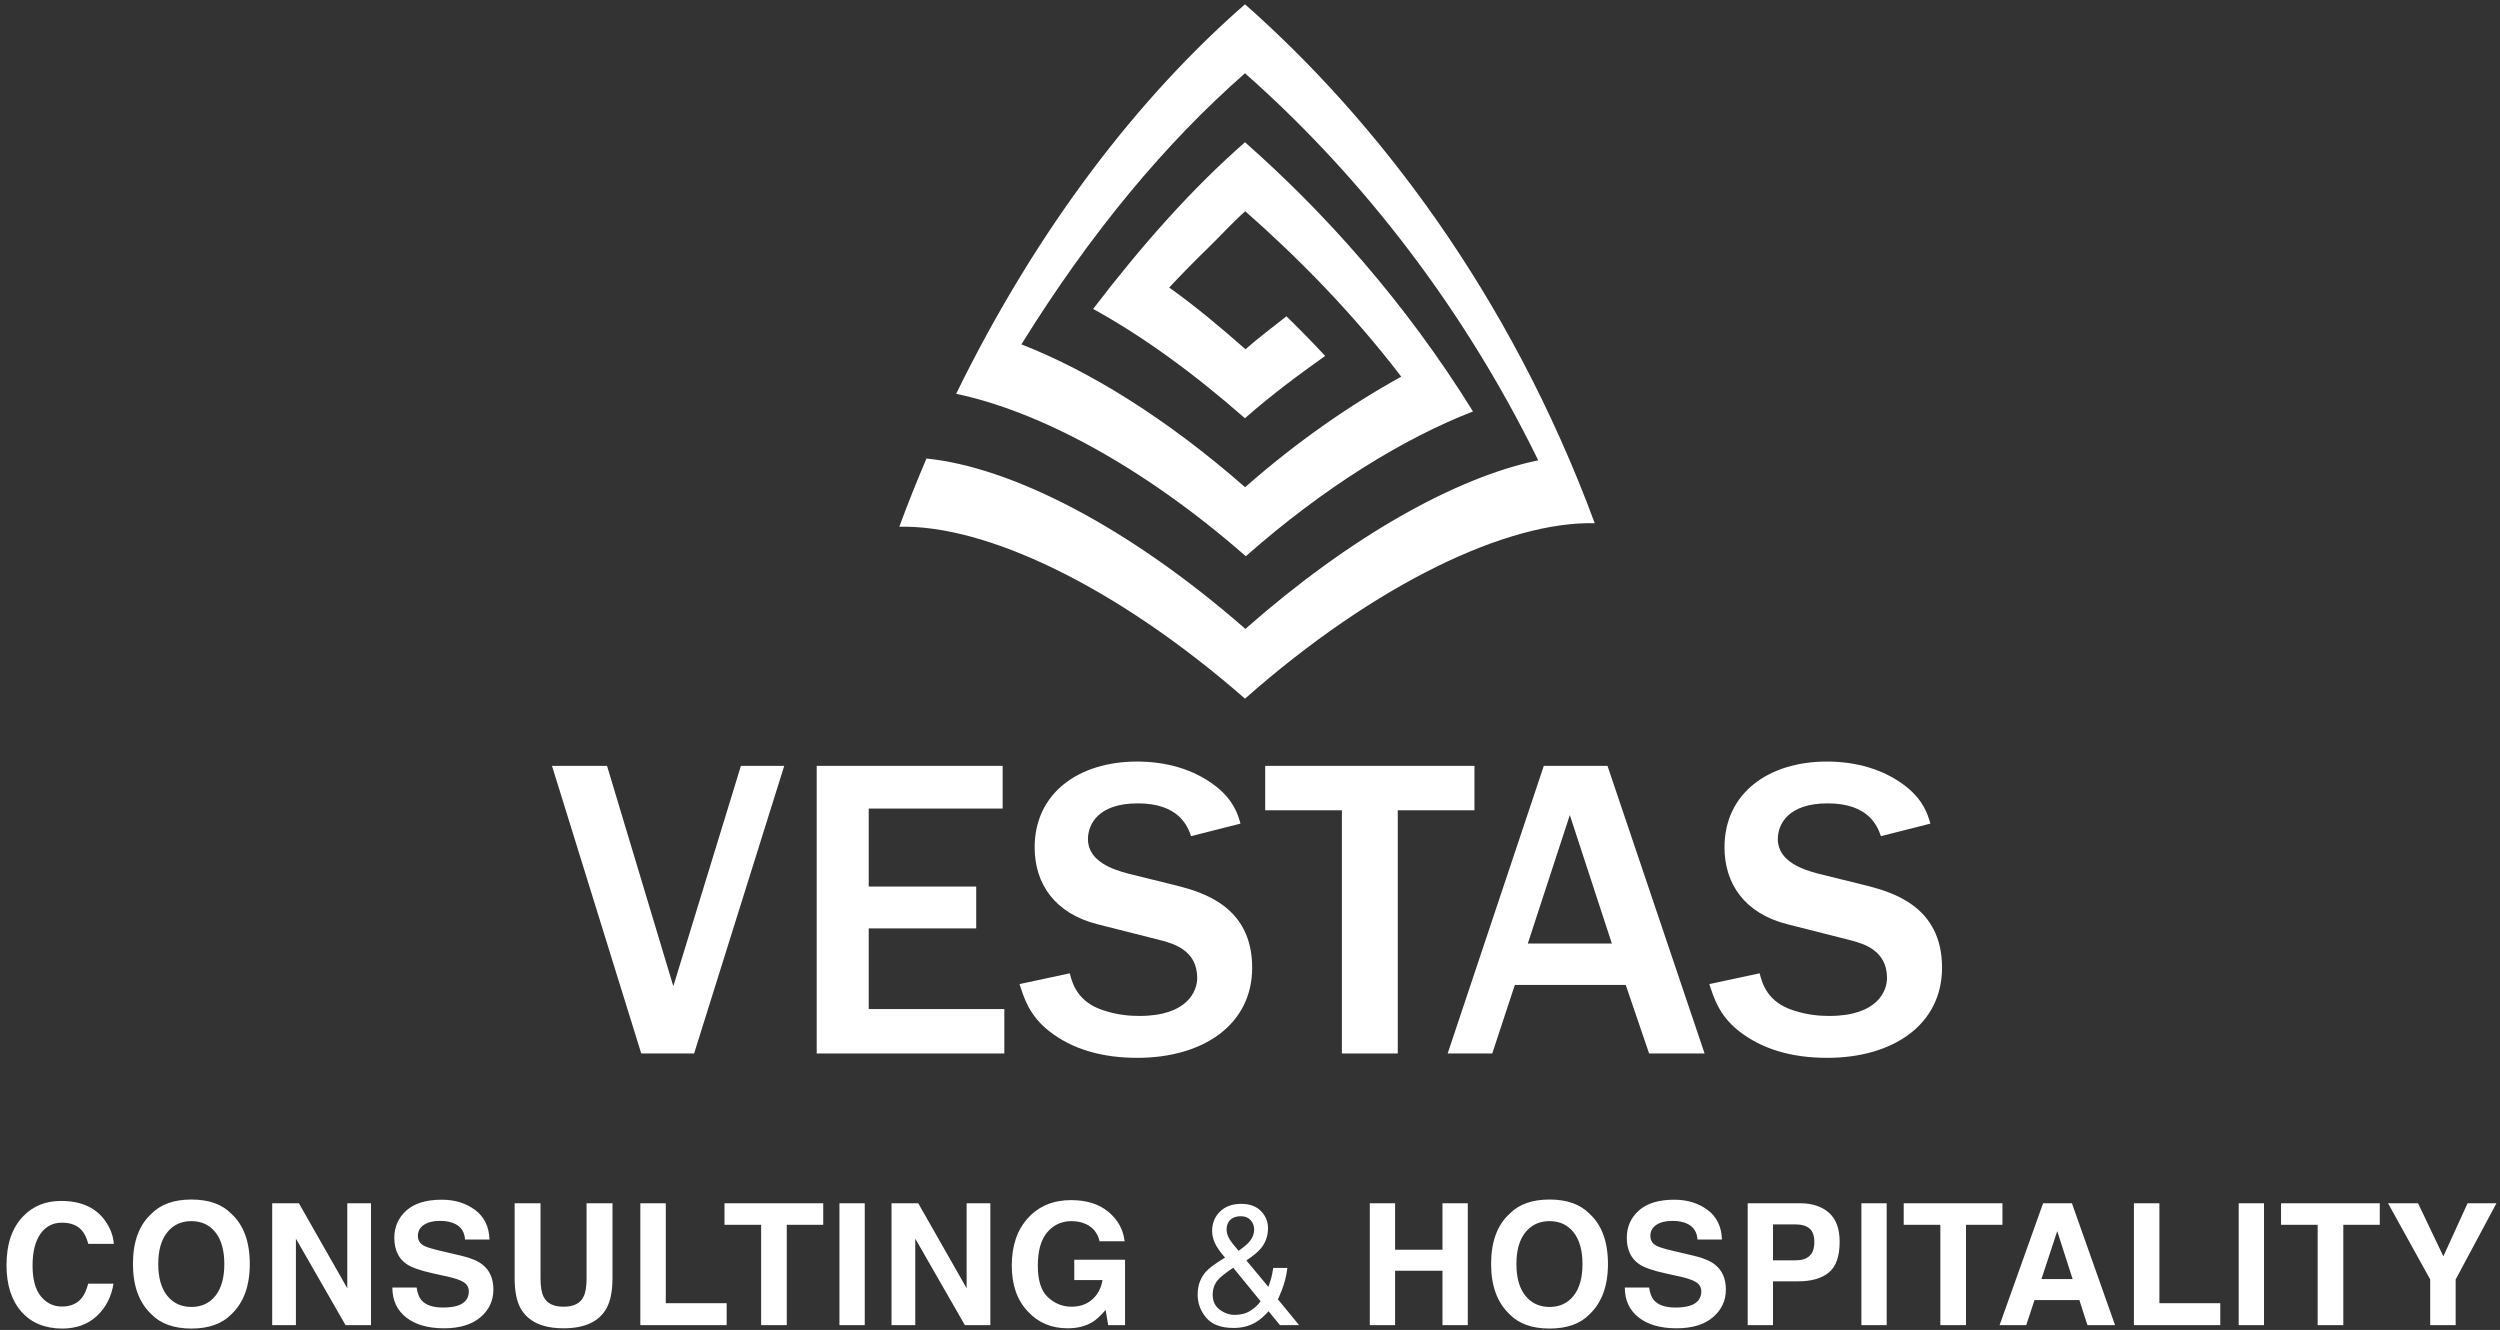 <?xml version="1.0" encoding="UTF-8"?>
<svg width="297px" height="158px" viewBox="0 0 297 158" version="1.1" xmlns="http://www.w3.org/2000/svg" xmlns:xlink="http://www.w3.org/1999/xlink">
    <rect x="0" y="0" width="297" height="158" fill="#333333" stroke="none"/>
    <title>vestas consulting hospitality vector 2 copy 2</title>
    <g id="Page-1" stroke="none" stroke-width="1" fill="none" fill-rule="evenodd">
        <g id="vestas-consulting-hospitality-vector-2-copy-2" transform="translate(0.773, 0.509)" fill="#FFFFFF">
            <g id="vestas-consulting-hospitality-vector" transform="translate(-0, 0)">
                <g id="Group-14" transform="translate(0, -0)">
                    <path d="M142.783,28.91 C144.343,27.401 145.601,25.96 147.163,24.588 C153.355,30.036 159.847,36.586 165.7,44.241 C159.789,47.49 153.402,51.872 147.146,57.372 C137.86,49.238 128.705,43.577 120.571,40.4 C128.792,27.137 137.759,16.403 147.133,8.198 C159.519,19.116 172.312,34.439 181.968,54.175 C172.217,56.208 159.692,63.176 147.18,74.205 C133.254,62.023 119.34,54.98 109.293,53.963 C108.169,56.594 107.086,59.297 106.062,62.07 C116.205,61.807 131.661,68.971 147.133,82.491 C162.773,68.689 178.435,61.391 188.683,61.65 C178.538,34.212 162.612,13.659 147.133,5.68434189e-14 C134.624,10.927 122.571,26.357 112.816,46.277 C122.474,48.298 134.852,54.732 147.229,65.571 C156.613,57.301 165.998,51.572 174.217,48.371 C166.079,35.232 156.415,24.573 147.133,16.39 C140.879,21.865 135.002,28.466 129.092,36.192 C134.944,39.415 140.932,43.745 147.126,49.178 C150.248,46.427 153.578,43.959 156.659,41.776 C155.137,40.139 153.597,38.572 152.055,37.069 C150.499,38.301 148.752,39.607 147.192,40.981 C144.097,38.266 141.181,35.819 138.125,33.651 C139.674,31.999 141.226,30.422 142.783,28.91" id="Fill-6"></path>
                    <polygon id="Fill-7" points="75.407 124.644 64.803 90.476 71.342 90.476 79.218 116.656 87.247 90.476 92.393 90.476 81.687 124.644"></polygon>
                    <polygon id="Fill-8" points="96.252 124.644 96.252 90.476 118.341 90.476 118.341 95.548 102.431 95.548 102.431 104.815 115.2 104.815 115.2 109.785 102.431 109.785 102.431 119.367 118.541 119.367 118.541 124.644"></polygon>
                    <path d="M126.316,115.12 C126.624,116.344 127.244,118.548 130.333,119.525 C132.03,120.086 133.472,120.185 134.603,120.185 C140.318,120.185 141.455,117.212 141.455,115.679 C141.455,112.455 138.772,111.634 137.228,111.221 L129.558,109.277 C124.563,107.996 122.144,104.512 122.144,100.156 C122.144,93.701 127.398,89.964 134.297,89.964 C137.692,89.964 141.039,90.834 143.714,92.934 C145.772,94.571 146.289,96.214 146.597,97.337 L140.727,98.826 C140.318,97.65 139.285,94.931 134.4,94.931 C129.664,94.931 128.476,97.44 128.476,99.184 C128.476,101.845 131.518,102.822 133.262,103.278 L139.083,104.716 C142.017,105.487 147.985,107.124 147.985,114.449 C147.985,121.214 142.172,125.162 134.346,125.162 C130.228,125.162 126.624,124.187 123.792,121.93 C121.478,120.086 120.859,117.983 120.347,116.399 L126.316,115.12 Z" id="Fill-9"></path>
                    <polygon id="Fill-10" points="158.643 124.644 158.643 95.752 149.532 95.752 149.532 90.476 174.392 90.476 174.392 95.752 165.282 95.752 165.282 124.644"></polygon>
                    <path d="M190.716,111.581 L185.722,96.319 L180.73,111.581 L190.716,111.581 Z M201.731,124.642 L195.14,124.642 L192.364,116.502 L179.189,116.502 L176.507,124.642 L171.209,124.642 L182.63,90.476 L190.198,90.476 L201.731,124.642 Z" id="Fill-11"></path>
                    <path d="M208.272,115.12 C208.581,116.344 209.198,118.548 212.286,119.525 C213.982,120.086 215.424,120.185 216.556,120.185 C222.27,120.185 223.405,117.212 223.405,115.679 C223.405,112.455 220.727,111.634 219.18,111.221 L211.516,109.277 C206.52,107.996 204.097,104.512 204.097,100.156 C204.097,93.701 209.35,89.964 216.251,89.964 C219.647,89.964 222.992,90.834 225.668,92.934 C227.725,94.571 228.245,96.214 228.554,97.337 L222.681,98.826 C222.27,97.65 221.243,94.931 216.352,94.931 C211.617,94.931 210.432,97.44 210.432,99.184 C210.432,101.845 213.468,102.822 215.22,103.278 L221.034,104.716 C223.971,105.487 229.942,107.124 229.942,114.449 C229.942,121.214 224.125,125.162 216.302,125.162 C212.182,125.162 208.581,124.187 205.746,121.93 C203.432,120.086 202.817,117.983 202.297,116.399 L208.272,115.12 Z" id="Fill-12"></path>
                    <path d="M2.84217094e-14,149.796 C2.84217094e-14,152.135 0.591,153.974 1.77,155.317 C2.95,156.652 4.568,157.322 6.629,157.322 C8.294,157.322 9.659,156.827 10.725,155.838 C11.792,154.848 12.454,153.566 12.712,151.987 L9.706,151.987 C9.508,152.733 9.258,153.294 8.956,153.667 C8.413,154.361 7.621,154.708 6.584,154.708 C5.572,154.708 4.737,154.302 4.081,153.494 C3.422,152.686 3.094,151.469 3.094,149.845 C3.094,148.221 3.406,146.965 4.028,146.078 C4.651,145.191 5.502,144.746 6.58,144.746 C7.638,144.746 8.437,145.061 8.975,145.69 C9.277,146.044 9.524,146.567 9.716,147.261 L12.742,147.261 C12.696,146.357 12.365,145.457 11.75,144.561 C10.637,142.961 8.874,142.162 6.464,142.162 C4.662,142.162 3.178,142.759 2.012,143.952 C0.672,145.32 2.84217094e-14,147.267 2.84217094e-14,149.796 L2.84217094e-14,149.796 Z M21.967,154.756 C20.766,154.756 19.812,154.314 19.098,153.431 C18.385,152.545 18.027,151.289 18.027,149.657 C18.027,148.028 18.385,146.77 19.098,145.887 C19.812,145.001 20.766,144.561 21.967,144.561 C23.165,144.561 24.116,145.003 24.821,145.892 C25.524,146.779 25.877,148.035 25.877,149.657 C25.877,151.289 25.524,152.545 24.821,153.431 C24.116,154.314 23.165,154.756 21.967,154.756 L21.967,154.756 Z M28.901,149.657 C28.901,147.006 28.172,145.014 26.711,143.685 C25.618,142.56 24.035,141.995 21.967,141.995 C19.897,141.995 18.316,142.56 17.22,143.685 C15.754,145.014 15.021,147.006 15.021,149.657 C15.021,152.258 15.754,154.25 17.22,155.632 C18.316,156.757 19.897,157.322 21.967,157.322 C24.035,157.322 25.618,156.757 26.711,155.632 C28.172,154.25 28.901,152.258 28.901,149.657 L28.901,149.657 Z M31.564,156.918 L34.382,156.918 L34.382,146.644 L40.279,156.918 L43.303,156.918 L43.303,142.438 L40.485,142.438 L40.485,152.534 L34.735,142.438 L31.564,142.438 L31.564,156.918 Z M45.839,152.448 C45.839,153.953 46.382,155.139 47.476,155.999 C48.569,156.86 50.067,157.292 51.974,157.292 C53.84,157.292 55.284,156.853 56.308,155.979 C57.33,155.105 57.842,154.008 57.842,152.684 C57.842,151.394 57.41,150.408 56.546,149.727 C55.991,149.288 55.157,148.937 54.042,148.675 L51.502,148.077 C50.521,147.848 49.88,147.647 49.578,147.477 C49.109,147.222 48.873,146.835 48.873,146.318 C48.873,145.755 49.111,145.316 49.589,145.001 C50.063,144.686 50.703,144.531 51.502,144.531 C52.22,144.531 52.82,144.651 53.304,144.894 C54.029,145.26 54.42,145.879 54.472,146.751 L57.381,146.751 C57.326,145.212 56.754,144.037 55.665,143.23 C54.573,142.419 53.257,142.016 51.712,142.016 C49.862,142.016 48.46,142.446 47.505,143.302 C46.549,144.159 46.073,145.238 46.073,146.535 C46.073,147.955 46.561,148.999 47.538,149.667 C48.113,150.068 49.171,150.438 50.712,150.777 L52.28,151.122 C53.197,151.317 53.868,151.544 54.29,151.801 C54.712,152.062 54.924,152.433 54.924,152.911 C54.924,153.729 54.493,154.288 53.63,154.59 C53.176,154.747 52.583,154.826 51.854,154.826 C50.639,154.826 49.778,154.528 49.278,153.931 C49.004,153.605 48.818,153.11 48.724,152.448 L45.839,152.448 Z M60.366,151.338 C60.366,152.877 60.604,154.075 61.082,154.933 C61.977,156.506 63.678,157.292 66.183,157.292 C68.686,157.292 70.384,156.506 71.272,154.933 C71.748,154.075 71.989,152.877 71.989,151.338 L71.989,142.438 L68.913,142.438 L68.913,151.33 C68.913,152.326 68.795,153.052 68.561,153.511 C68.195,154.321 67.402,154.728 66.183,154.728 C64.955,154.728 64.16,154.321 63.792,153.511 C63.558,153.052 63.442,152.326 63.442,151.33 L63.442,142.438 L60.366,142.438 L60.366,151.338 Z M75.297,156.918 L85.554,156.918 L85.554,154.314 L78.323,154.314 L78.323,142.438 L75.297,142.438 L75.297,156.918 Z M85.297,142.438 L85.297,145.001 L89.649,145.001 L89.649,156.918 L92.695,156.918 L92.695,145.001 L97.027,145.001 L97.027,142.438 L85.297,142.438 Z M101.959,142.438 L98.953,142.438 L98.953,156.918 L101.959,156.918 L101.959,142.438 Z M105.141,156.918 L107.961,156.918 L107.961,146.644 L113.855,156.918 L116.88,156.918 L116.88,142.438 L114.062,142.438 L114.062,152.534 L108.314,142.438 L105.141,142.438 L105.141,156.918 Z M132.834,146.957 C132.67,145.562 132.03,144.397 130.914,143.464 C129.796,142.532 128.319,142.065 126.477,142.065 C124.355,142.065 122.65,142.772 121.36,144.186 C120.07,145.598 119.425,147.477 119.425,149.821 C119.425,152.136 120.062,153.963 121.339,155.298 C122.564,156.626 124.137,157.292 126.055,157.292 C127.22,157.292 128.203,157.046 129.002,156.558 C129.467,156.277 129.992,155.795 130.575,155.111 L130.879,156.918 L132.883,156.918 L132.883,149.148 L126.851,149.148 L126.851,151.565 L130.202,151.565 C130.05,152.508 129.651,153.271 129.002,153.853 C128.354,154.435 127.522,154.728 126.508,154.728 C125.472,154.728 124.548,154.359 123.738,153.62 C122.924,152.881 122.519,151.623 122.519,149.845 C122.519,148.08 122.894,146.756 123.644,145.879 C124.394,144.999 125.352,144.561 126.517,144.561 C127.126,144.561 127.679,144.668 128.176,144.885 C129.069,145.277 129.628,145.969 129.857,146.957 L132.834,146.957 Z M146.374,148.088 C145.862,147.507 145.496,147.033 145.275,146.667 C145.055,146.301 144.945,145.918 144.945,145.519 C144.945,145.225 145.018,144.954 145.16,144.707 C145.44,144.221 145.94,143.979 146.664,143.979 C147.139,143.979 147.517,144.135 147.797,144.441 C148.076,144.748 148.217,145.114 148.217,145.54 C148.217,146.082 148.026,146.575 147.645,147.019 C147.411,147.295 146.987,147.651 146.374,148.088 L146.374,148.088 Z M145.916,155.699 C145.282,155.699 144.69,155.493 144.131,155.081 C143.574,154.668 143.294,154.079 143.294,153.313 C143.294,152.605 143.51,152.005 143.94,151.516 C144.221,151.188 144.819,150.715 145.736,150.1 L148.986,154.079 C148.707,154.492 148.305,154.865 147.784,155.199 C147.263,155.533 146.64,155.699 145.916,155.699 L145.916,155.699 Z M144.759,148.893 C143.654,149.56 142.901,150.117 142.497,150.561 C141.837,151.296 141.508,152.21 141.508,153.303 C141.508,154.317 141.847,155.231 142.526,156.039 C143.205,156.847 144.29,157.252 145.785,157.252 C146.795,157.252 147.69,157.016 148.467,156.545 C148.911,156.277 149.4,155.852 149.936,155.268 L151.287,156.918 L153.56,156.918 L151.004,153.802 C151.004,153.967 151.169,153.626 151.501,152.778 C151.835,151.929 152.055,151.043 152.166,150.121 L150.486,150.121 C150.415,150.586 150.346,150.948 150.278,151.207 C150.211,151.463 150.091,151.855 149.916,152.378 L147.296,149.232 C148.092,148.703 148.658,148.234 148.997,147.829 C149.576,147.135 149.867,146.327 149.867,145.403 C149.867,144.612 149.586,143.931 149.025,143.361 C148.463,142.791 147.683,142.508 146.685,142.508 C145.633,142.508 144.793,142.813 144.167,143.424 C143.54,144.037 143.227,144.81 143.227,145.738 C143.227,146.185 143.33,146.646 143.536,147.124 C143.743,147.602 144.15,148.191 144.759,148.893 L144.759,148.893 Z M164.965,156.918 L164.965,150.454 L170.594,150.454 L170.594,156.918 L173.6,156.918 L173.6,142.438 L170.594,142.438 L170.594,147.959 L164.965,147.959 L164.965,142.438 L161.959,142.438 L161.959,156.918 L164.965,156.918 Z M183.316,154.756 C182.118,154.756 181.161,154.314 180.447,153.431 C179.734,152.545 179.376,151.289 179.376,149.657 C179.376,148.028 179.734,146.77 180.447,145.887 C181.161,145.001 182.118,144.561 183.316,144.561 C184.514,144.561 185.465,145.003 186.17,145.892 C186.873,146.779 187.226,148.035 187.226,149.657 C187.226,151.289 186.873,152.545 186.17,153.431 C185.465,154.314 184.514,154.756 183.316,154.756 L183.316,154.756 Z M190.252,149.657 C190.252,147.006 189.521,145.014 188.06,143.685 C186.967,142.56 185.386,141.995 183.316,141.995 C181.248,141.995 179.665,142.56 178.572,143.685 C177.105,145.014 176.37,147.006 176.37,149.657 C176.37,152.258 177.105,154.25 178.572,155.632 C179.665,156.757 181.248,157.322 183.316,157.322 C185.386,157.322 186.967,156.757 188.06,155.632 C189.521,154.25 190.252,152.258 190.252,149.657 L190.252,149.657 Z M192.255,152.448 C192.255,153.953 192.801,155.139 193.894,155.999 C194.985,156.86 196.484,157.292 198.391,157.292 C200.259,157.292 201.702,156.853 202.724,155.979 C203.748,155.105 204.261,154.008 204.261,152.684 C204.261,151.394 203.827,150.408 202.965,149.727 C202.41,149.288 201.575,148.937 200.46,148.675 L197.921,148.077 C196.94,147.848 196.298,147.647 195.996,147.477 C195.525,147.222 195.291,146.835 195.291,146.318 C195.291,145.755 195.529,145.316 196.006,145.001 C196.482,144.686 197.12,144.531 197.919,144.531 C198.639,144.531 199.239,144.651 199.722,144.894 C200.448,145.26 200.836,145.879 200.891,146.751 L203.797,146.751 C203.745,145.212 203.173,144.037 202.083,143.23 C200.992,142.419 199.674,142.016 198.13,142.016 C196.28,142.016 194.877,142.446 193.922,143.302 C192.968,144.159 192.491,145.238 192.491,146.535 C192.491,147.955 192.979,148.999 193.954,149.667 C194.53,150.068 195.589,150.438 197.129,150.777 L198.699,151.122 C199.616,151.317 200.285,151.544 200.709,151.801 C201.131,152.062 201.342,152.433 201.342,152.911 C201.342,153.729 200.911,154.288 200.049,154.59 C199.593,154.747 199.002,154.826 198.273,154.826 C197.056,154.826 196.197,154.528 195.694,153.931 C195.42,153.605 195.237,153.11 195.143,152.448 L192.255,152.448 Z M214.771,147.045 C214.771,147.799 214.58,148.349 214.196,148.695 C213.813,149.043 213.277,149.215 212.586,149.215 L209.858,149.215 L209.858,144.952 L212.586,144.952 C213.277,144.952 213.813,145.114 214.196,145.434 C214.58,145.755 214.771,146.292 214.771,147.045 L214.771,147.045 Z M217.777,147.025 C217.777,145.461 217.35,144.304 216.498,143.557 C215.647,142.811 214.505,142.438 213.07,142.438 L206.854,142.438 L206.854,156.918 L209.858,156.918 L209.858,151.711 L212.873,151.711 C214.447,151.711 215.658,151.358 216.506,150.652 C217.353,149.943 217.777,148.735 217.777,147.025 L217.777,147.025 Z M223.365,142.438 L220.36,142.438 L220.36,156.918 L223.365,156.918 L223.365,142.438 Z M225.389,142.438 L225.389,145.001 L229.741,145.001 L229.741,156.918 L232.786,156.918 L232.786,145.001 L237.118,145.001 L237.118,142.438 L225.389,142.438 Z M243.627,145.748 L245.456,151.447 L241.748,151.447 L243.627,145.748 Z M236.777,156.918 L239.943,156.918 L240.925,153.941 L246.256,153.941 L247.213,156.918 L250.494,156.918 L245.371,142.438 L241.947,142.438 L236.777,156.918 Z M252.737,156.918 L262.995,156.918 L262.995,154.314 L255.764,154.314 L255.764,142.438 L252.737,142.438 L252.737,156.918 Z M268.191,142.438 L265.185,142.438 L265.185,156.918 L268.191,156.918 L268.191,142.438 Z M270.214,142.438 L270.214,145.001 L274.565,145.001 L274.565,156.918 L277.611,156.918 L277.611,145.001 L281.944,145.001 L281.944,142.438 L270.214,142.438 Z M289.497,148.744 L286.492,142.438 L282.925,142.438 L287.935,151.49 L287.935,156.918 L290.96,156.918 L290.96,151.49 L295.804,142.438 L292.376,142.438 L289.497,148.744 Z" id="Fill-13"></path>
                </g>
            </g>
        </g>
    </g>
</svg>